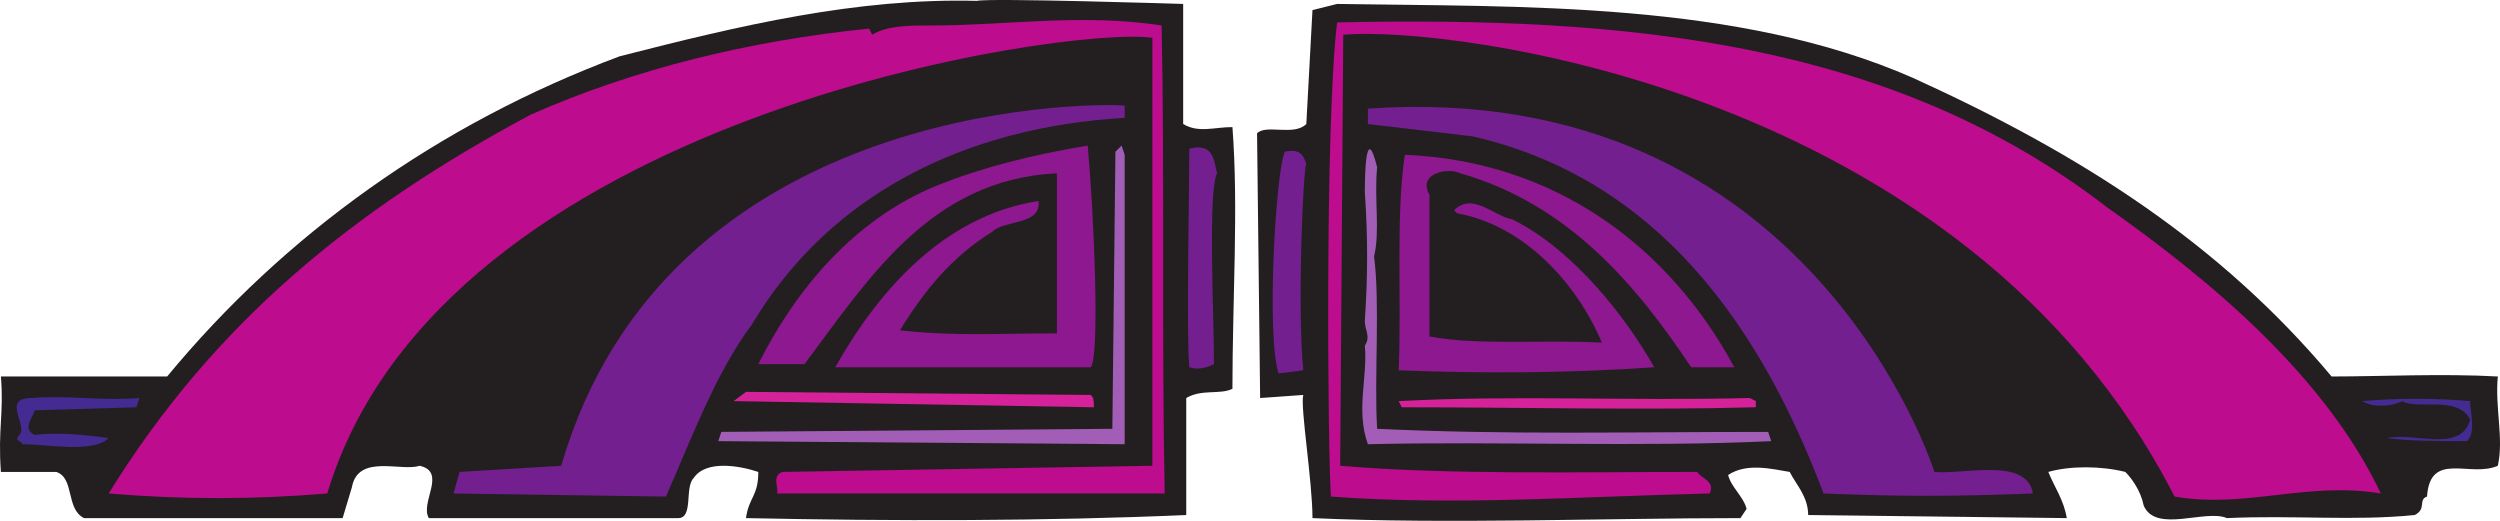 <svg xmlns="http://www.w3.org/2000/svg" width="608.995" height="126.877"><path fill="#231f20" fill-rule="evenodd" d="M288.217.96v29.25c3.75 2.25 7.5.75 12 .75 1.5 19.5 0 42 0 63.75-3 1.5-7.5 0-11.25 2.25v28.5c-34.5 1.5-71.25 1.5-107.25.75.75-5.25 3-5.25 3-11.25-4.5-1.5-12.75-3-15.75 1.5-2.25 2.25 0 9.75-3.75 9.75h-60.75c-2.25-3.75 4.5-11.25-2.25-12.75-4.5 1.5-15-3-16.5 5.25l-2.25 7.5h-63c-4.5-2.25-2.25-9.75-6.75-11.25H.217c-.75-10.5.75-14.25 0-23.25h40.5c28.5-34.5 66-61.5 110.25-78 29.25-7.5 57.75-14.25 87-13.5 3-.75 50.25.75 50.25.75m177.75 18c41.25 18.75 75 40.5 102 72.75 12 0 27-.75 40.5 0-.75 7.5 1.5 15 0 21.75-6.75 3-16.5-3.75-17.25 7.5-2.25.75 0 3-3 4.5-15 1.5-29.25 0-45.75.75-5.25-2.25-17.25 3.75-20.25-3-.75-3.75-3-6.75-4.5-8.25-6-1.5-13.5-1.5-18.75 0 1.5 3.75 3.75 6.75 4.5 11.25l-63-.75c0-4.5-3-7.5-4.5-10.5-4.5-.75-10.5-2.25-15 .75.75 3 3.75 5.25 4.5 8.25l-1.5 2.25c-33 0-71.25 1.5-104.25 0 0-9-3-27-2.25-30l-10.5.75-.75-64.5c2.25-2.25 9 .75 12-2.25l1.5-27.75 6-1.5c45 .75 97.5-.75 140.25 18"/><path fill="#bd0c8e" fill-rule="evenodd" d="M282.967 6.21c.75 34.5 0 78 .75 114h-94.5c.75-.75-1.5-4.5 1.5-5.25l90-1.5V9.21c-20.25-3-173.25 18.75-201 111-18 1.5-35.25 1.5-53.25 0 25.5-41.25 59.25-69 102.75-92.25 25.5-11.25 53.25-18 82.5-21l.75 1.5c3.75-2.25 9-2.25 14.25-2.25 18.75 0 36.75-3 56.25 0m230.25 44.25c25.5 18 53.25 41.25 66.75 69.75-18-3-33 3.75-50.25.75-51-99.75-177-114.75-202.5-112.5l-.75 105c26.25 2.25 58.5 1.5 87 1.5.75 1.5 4.5 2.25 3 5.25-31.5.75-62.25 3-92.25.75-.75-9.75-1.5-90.75 1.5-115.5 70.5-1.5 135 4.5 187.5 45"/><path fill="#741f90" fill-rule="evenodd" d="M273.967 28.71c-39 2.25-72 18.75-90.75 50.25-9 12-15 28.5-21 42l-51.75-.75 1.5-5.25 24.75-1.5c25.5-87.75 126.75-88.5 137.25-87.75v3m197.25 86.25c6.75.75 22.5-3.75 24 5.25-19.5.75-32.25.75-51 0-15-39.75-39.75-76.5-85.5-87l-25.5-3v-3.75c108-7.5 138 88.5 138 88.5"/><path fill="#8d188f" fill-rule="evenodd" d="M264.967 35.46c1.5 16.5 3 51 .75 54h-62.25c9.75-17.25 25.5-36.75 49.5-40.5.75 6-8.25 4.5-11.25 7.5-9.75 6-16.5 14.25-22.5 24 13.5 1.5 24 .75 38.25.75v-39c-30.75 1.5-45.75 25.5-61.5 46.5h-11.25c9-18 23.25-35.25 43.5-43.5 11.25-4.5 23.25-7.5 36.75-9.75"/><path fill="#a25eb6" fill-rule="evenodd" d="M273.967 37.71v70.5l-99-.75.75-2.25 95.25-.75.75-67.5 1.5-1.5.75 2.25"/><path fill="#741f90" fill-rule="evenodd" d="M296.467 42.21c-2.25 4.5-.75 34.5-.75 46.5-1.5.75-3.75 1.5-6 .75-.75-7.5 0-43.5 0-53.25 6-1.5 6 3 6.75 6m21.75-2.25c-.75.75-2.25 34.5-.75 50.25l-6 .75c-3-9-.75-48.75 1.5-54 3.75-.75 4.5.75 5.25 3"/><path fill="#a25eb6" fill-rule="evenodd" d="M335.467 40.71c-.75 7.5.75 15.75-.75 21.75 1.5 11.25 0 30 .75 42 32.25 1.5 60.75.75 95.25.75l.75 2.25c-31.5 1.5-67.5 0-98.25.75-3-8.25 0-16.5-.75-24 1.5-2.25 0-3.75 0-6 .75-11.25.75-20.25 0-31.5 0-1.5 0-18 3-6"/><path fill="#8d188f" fill-rule="evenodd" d="M422.467 89.46h-10.5c-13.5-20.25-30-39.75-56.25-47.25-3-1.5-10.5 0-7.5 5.25v34.5c12 2.25 27 .75 42 1.5-6-14.25-18.75-28.5-35.25-31.5l-.75-.75c4.5-4.5 9.75 1.5 14.25 2.25 15 7.5 27.75 24 34.5 36-21.75 1.5-42 1.5-62.25.75.75-17.25-.75-37.5 1.5-52.5 36.75 1.5 64.5 22.5 80.25 51.75"/><path fill="#d5229a" fill-rule="evenodd" d="M265.717 96.21c.75.75.75 1.5.75 3l-87.75-1.5 3-2.25 84 .75m162 1.5v1.5c-28.5.75-56.25 0-86.25 0l-.75-1.5c28.5-1.5 54.75 0 85.5-.75l1.5.75"/><path fill="#442b91" fill-rule="evenodd" d="M7.717 96.96c8.25-.75 17.25.75 26.25 0l-.75 2.25-24.75.75c-.75 2.25-3 4.5 0 6 5.25-.75 12.75 0 18 .75-3.75 3.75-15 1.5-21 1.5 0-.75-2.25-.75-.75-2.25 2.25-2.25-4.5-9 3-9m594 .75c0 3 1.5 7.5-.75 9.75-6.75 0-14.25 0-19.5-.75 6.75-1.5 18 3.75 20.25-4.5-3-6-12.75-2.25-16.5-4.5-3 1.5-7.5 1.5-9.75 0 8.25-.75 18-.75 26.25 0"/></svg>
